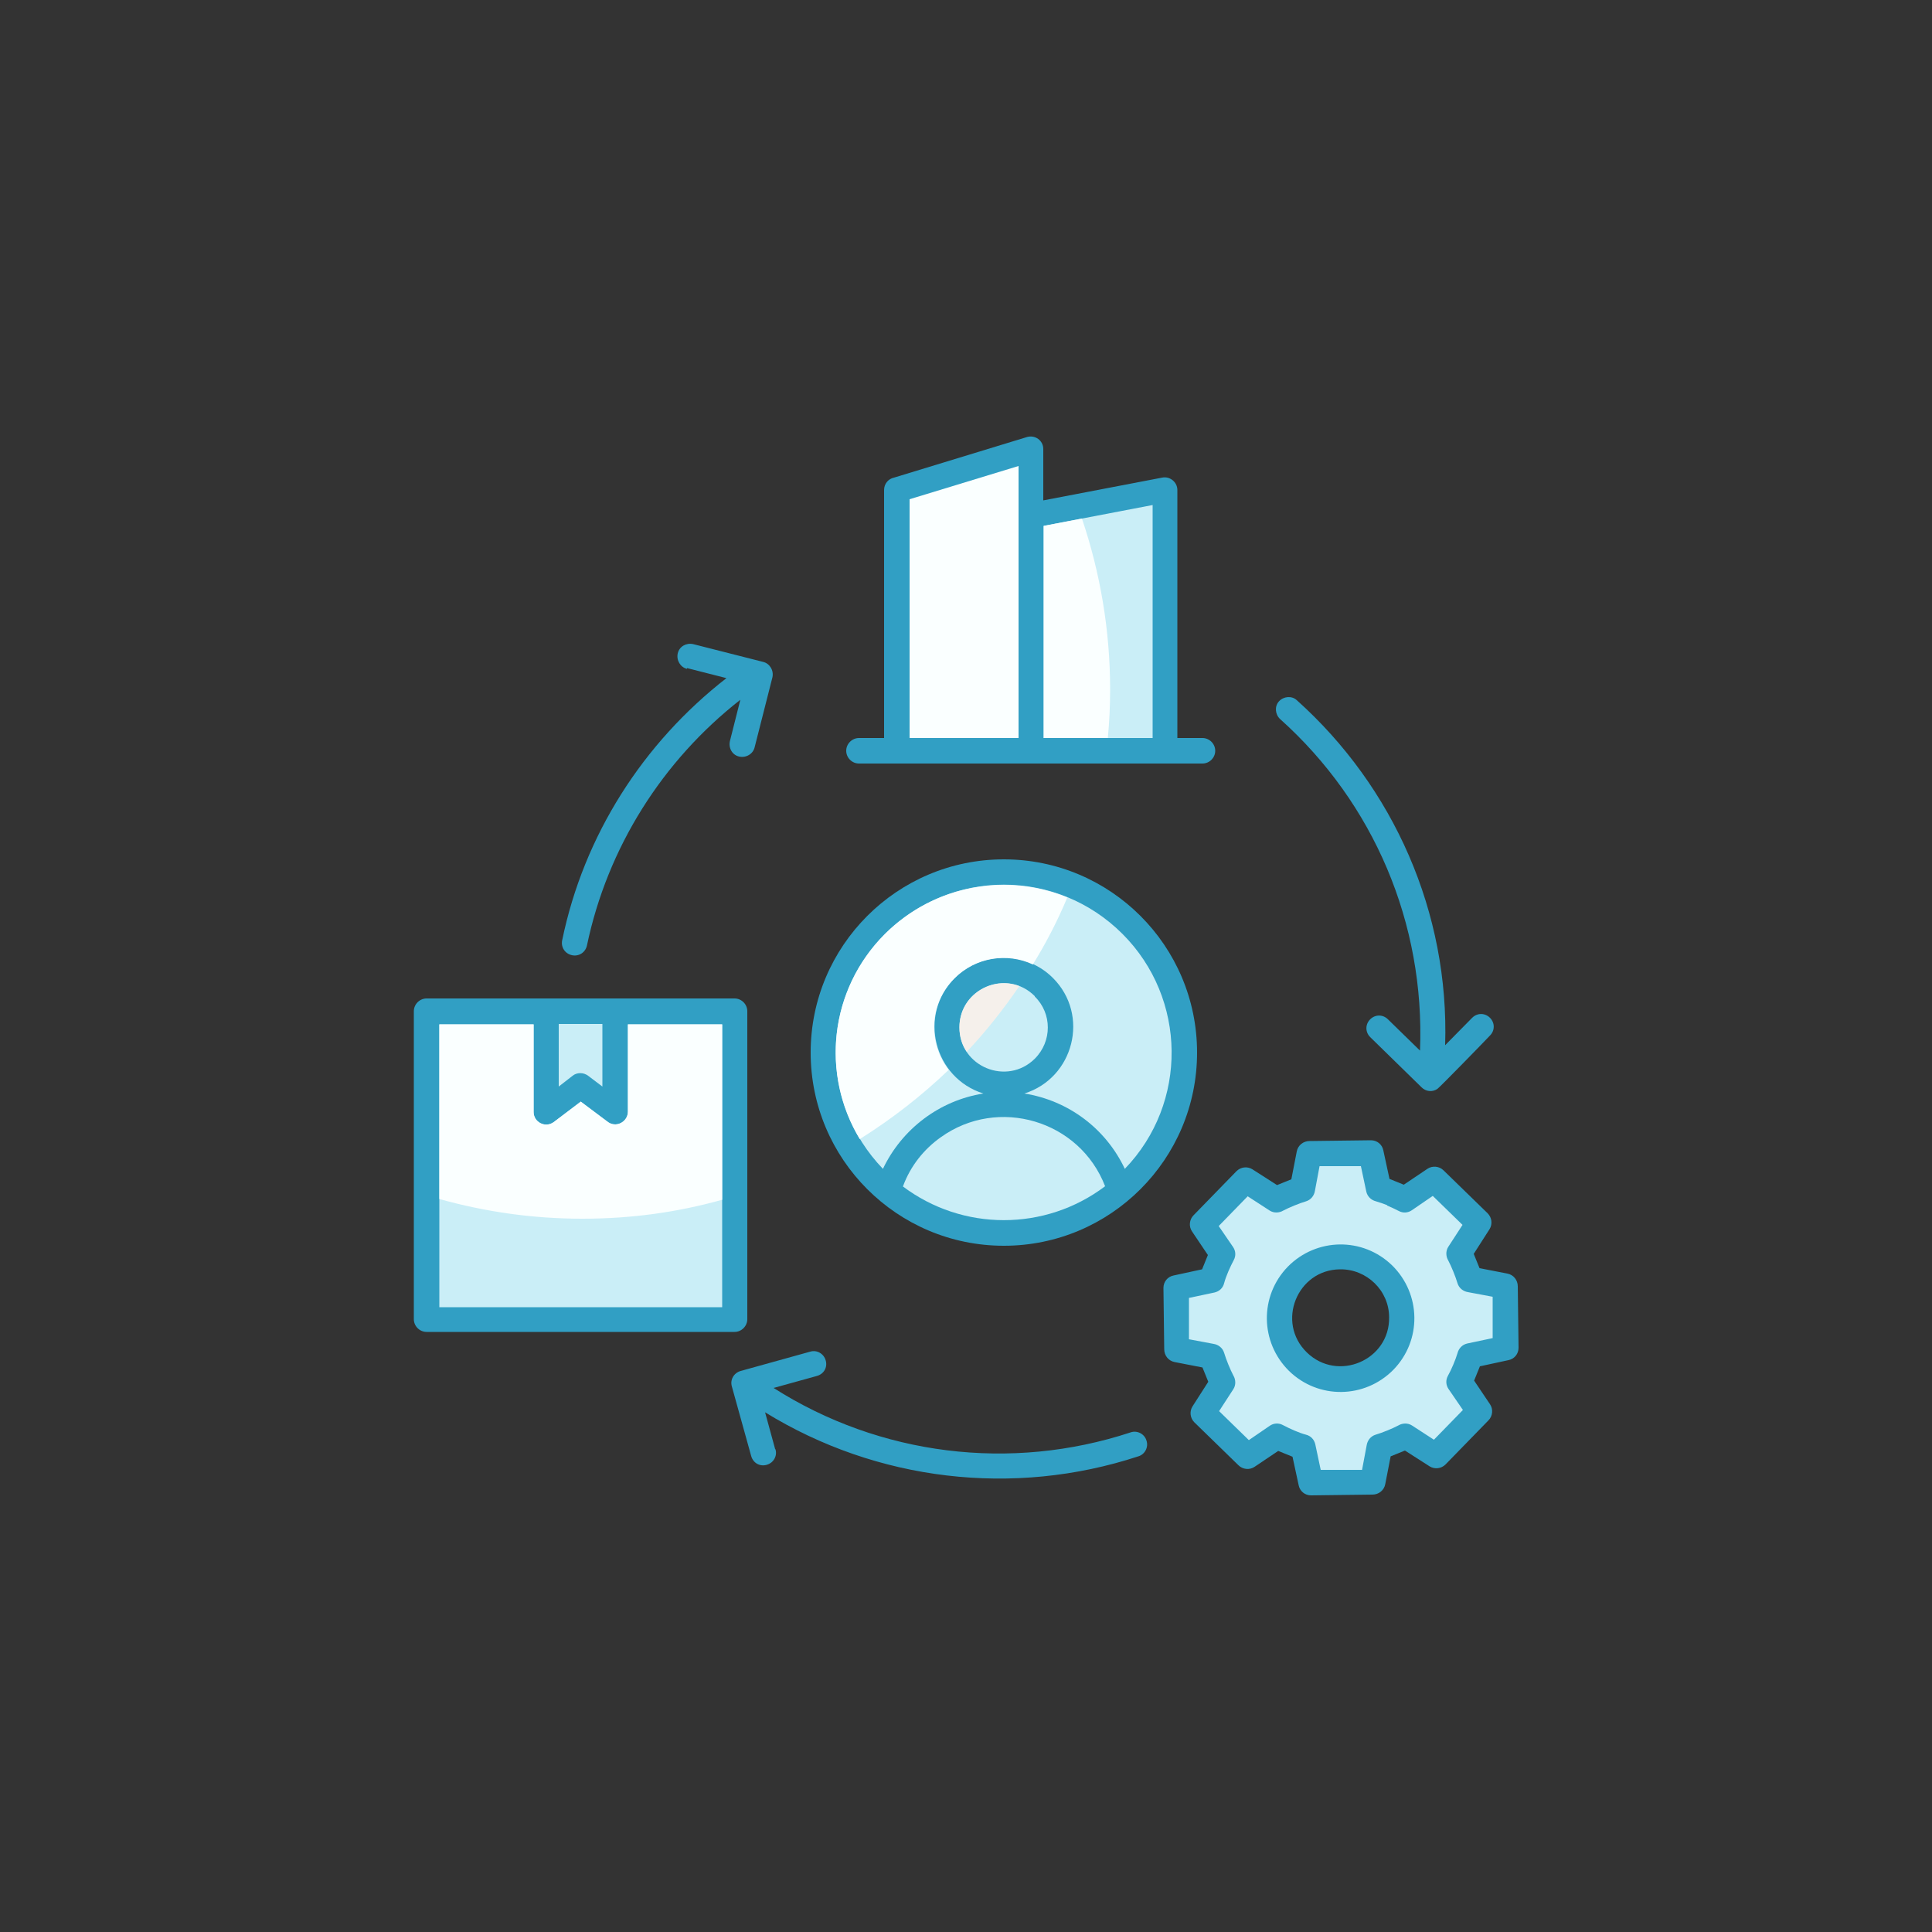<?xml version="1.0" encoding="UTF-8"?><svg id="Layer_1" xmlns="http://www.w3.org/2000/svg" viewBox="0 0 50 50"><rect x="0" y="0" width="50" height="50" fill="#333333" stroke="none"/><defs><style>.cls-1{fill:#faffff;}.cls-1,.cls-2,.cls-3,.cls-4{fill-rule:evenodd;}.cls-2{fill:#f5f0eb;}.cls-3{fill:#caeef7;}.cls-4,.cls-5{fill:#319fc4;}</style></defs><path class="cls-4" d="M11.04,25.84h7.97c.18,0,.33.15.33.33v7.97c0,.18-.15.33-.33.33h-7.97c-.18,0-.33-.15-.33-.33v-7.97c0-.18.15-.33.33-.33h0Z"/><path class="cls-4" d="M20.07,37.51c.05.17-.05.35-.23.4s-.35-.05-.4-.23l-.5-1.8c-.05-.17.05-.35.23-.4l1.8-.5c.17-.05.35.05.4.23s-.05.35-.23.4l-1.12.31c2.75,1.75,6.14,2.17,9.24,1.15.17-.06.36.04.41.21.06.17-.04.36-.21.41-3.23,1.06-6.77.64-9.66-1.14l.26.95Z"/><path class="cls-4" d="M17.78,17.31c-.17-.04-.28-.22-.24-.4s.22-.28.4-.24l1.81.46c.17.04.28.22.24.4l-.46,1.81c-.04.17-.22.28-.4.24s-.28-.22-.24-.4l.27-1.07c-2.02,1.58-3.44,3.83-3.97,6.36-.04.18-.21.29-.39.25-.18-.04-.29-.21-.25-.39.56-2.71,2.09-5.1,4.25-6.78l-1.02-.26h0,0Z"/><path class="cls-4" d="M38.1,26.34c.13-.13.33-.13.46,0,.13.13.13.33,0,.46-.16.17-1.28,1.32-1.36,1.38-.13.09-.3.07-.41-.04l-1.33-1.3c-.13-.13-.13-.33,0-.46.13-.13.33-.13.46,0l.83.81c.13-3.3-1.2-6.41-3.62-8.58-.13-.12-.15-.33-.03-.46.12-.13.33-.15.46-.03,2.51,2.25,3.95,5.5,3.84,8.93l.69-.7h0Z"/><circle class="cls-5" cx="25.98" cy="27.24" r="5"/><path class="cls-3" d="M29.05,24.17c-1.7-1.7-4.44-1.7-6.14,0s-1.7,4.37-.06,6.08c.49-1.03,1.46-1.77,2.6-1.95-1.28-.4-1.7-2.03-.74-2.99.7-.7,1.84-.7,2.54,0,.96.96.54,2.59-.74,2.99,1.14.18,2.11.91,2.6,1.95,1.64-1.7,1.61-4.41-.06-6.08h0Z"/><path class="cls-1" d="M27.63,23.23c-1.57-.65-3.45-.33-4.73.94-1.44,1.44-1.66,3.64-.65,5.31.83-.52,1.6-1.12,2.3-1.79-.52-.68-.53-1.69.15-2.37.55-.55,1.37-.67,2.03-.36.34-.55.64-1.13.89-1.73h0Z"/><path class="cls-3" d="M23.36,30.7c1.55,1.17,3.69,1.17,5.24,0-.66-1.71-2.77-2.33-4.25-1.27-.44.31-.79.75-.98,1.27h0Z"/><path class="cls-3" d="M26.78,25.78c-.72-.72-1.95-.21-1.95.81s1.23,1.52,1.95.81c.45-.45.45-1.17,0-1.61h0Z"/><path class="cls-2" d="M26.38,25.52c-.7-.27-1.55.23-1.55,1.07,0,.24.07.46.19.63.5-.53.95-1.1,1.36-1.7Z"/><path class="cls-3" d="M16.25,26.5v2.27c0,.26-.31.44-.54.25l-.68-.51-.7.53c-.22.16-.52,0-.52-.26h0v-2.27h-2.44v7.32h7.32v-7.32h-2.44,0Z"/><path class="cls-1" d="M16.25,26.5v2.27c0,.26-.31.44-.54.25l-.68-.51-.7.53c-.22.16-.52,0-.52-.26h0v-2.27h-2.44v4.52c1.18.33,2.41.51,3.7.51s2.47-.17,3.62-.49v-4.54h-2.44,0Z"/><path class="cls-3" d="M14.46,26.5v1.62l.36-.28c.11-.09.28-.09.4,0l.37.28v-1.62h-1.13,0Z"/><path class="cls-4" d="M35.96,30.51l.37.15.61-.41c.13-.09.31-.07.42.04l1.14,1.11c.11.11.13.28.05.41h0s-.41.64-.41.64l.15.37.72.14c.16.03.27.17.27.33l.02,1.59c0,.16-.11.29-.26.32h0s-.74.16-.74.16l-.15.37.41.61c.09.13.07.31-.04.42l-1.11,1.14c-.11.11-.28.13-.41.05h0s-.64-.41-.64-.41l-.37.15-.14.72c-.03.16-.17.27-.33.27l-1.59.02c-.16,0-.29-.11-.32-.26h0s-.16-.74-.16-.74l-.37-.15-.61.41c-.13.09-.31.07-.42-.04l-1.14-1.11c-.11-.11-.13-.28-.05-.41h0s.41-.64.41-.64l-.15-.37-.72-.14c-.16-.03-.27-.17-.27-.33l-.02-1.59c0-.16.11-.29.26-.32h0s.74-.16.74-.16l.15-.37-.41-.61c-.09-.13-.07-.31.04-.42l1.11-1.14c.11-.11.28-.13.41-.05h0s.64.41.64.41l.37-.15.14-.72c.03-.16.17-.27.33-.27l1.59-.02c.16,0,.29.11.32.26h0s.16.74.16.74h0ZM34.68,32.85c-1.11.01-1.66,1.37-.86,2.15.8.78,2.15.2,2.13-.91,0-.69-.58-1.25-1.27-1.24h0Z"/><path class="cls-3" d="M35.9,31.19c-.1-.04-.19-.07-.29-.1-.12-.03-.22-.12-.25-.25l-.14-.66h-1.07s-.12.64-.12.64c-.02.12-.1.23-.23.27-.17.05-.44.16-.59.24-.1.06-.24.07-.35,0l-.57-.37-.75.77.37.54c.07.1.08.23.02.34-.09.17-.2.41-.25.6-.03.12-.12.21-.25.24l-.66.14v1.07s.64.12.64.12c.12.02.23.1.27.23.05.17.16.44.24.59.06.1.07.24,0,.35l-.37.57.77.75.54-.37c.1-.07.23-.08.34-.02.17.09.41.2.6.25.12.03.21.12.24.25l.14.66h1.07s.12-.64.12-.64c.02-.12.1-.23.23-.27.17-.05.44-.16.59-.24.1-.06.24-.07.35,0l.57.37.75-.77-.37-.54c-.07-.1-.08-.23-.02-.34.09-.16.2-.42.25-.59.03-.12.12-.22.25-.25l.66-.14v-1.07s-.64-.12-.64-.12c-.12-.02-.23-.1-.27-.23-.05-.17-.16-.44-.24-.59-.06-.1-.07-.24,0-.35l.37-.57-.77-.75-.54.37c-.1.07-.23.08-.34.02-.1-.05-.2-.1-.3-.14h0s0,0,0,0ZM33.33,32.78c.74-.75,1.94-.77,2.7-.03.75.74.77,1.94.03,2.7-.74.75-1.94.77-2.7.03-.75-.74-.77-1.94-.03-2.7Z"/><path class="cls-4" d="M22.23,19.76c-.18,0-.33-.15-.33-.33s.15-.33.33-.33h.65v-6.42c0-.16.11-.29.26-.32l3.44-1.05c.21-.06.42.09.42.31h0v1.33l3.08-.59c.2-.04.39.12.39.32h0v6.42h.65c.18,0,.33.15.33.33s-.15.33-.33.33h-8.9Z"/><path class="cls-1" d="M23.54,19.1h2.82v-7.04l-2.82.86v6.18Z"/><path class="cls-3" d="M27.01,19.1h2.82v-6.03l-2.82.54v5.48Z"/><path class="cls-1" d="M27.01,19.1h1.66c.04-.41.06-.83.06-1.25,0-1.55-.26-3.04-.73-4.43l-.99.19v5.48h0Z"/></svg>